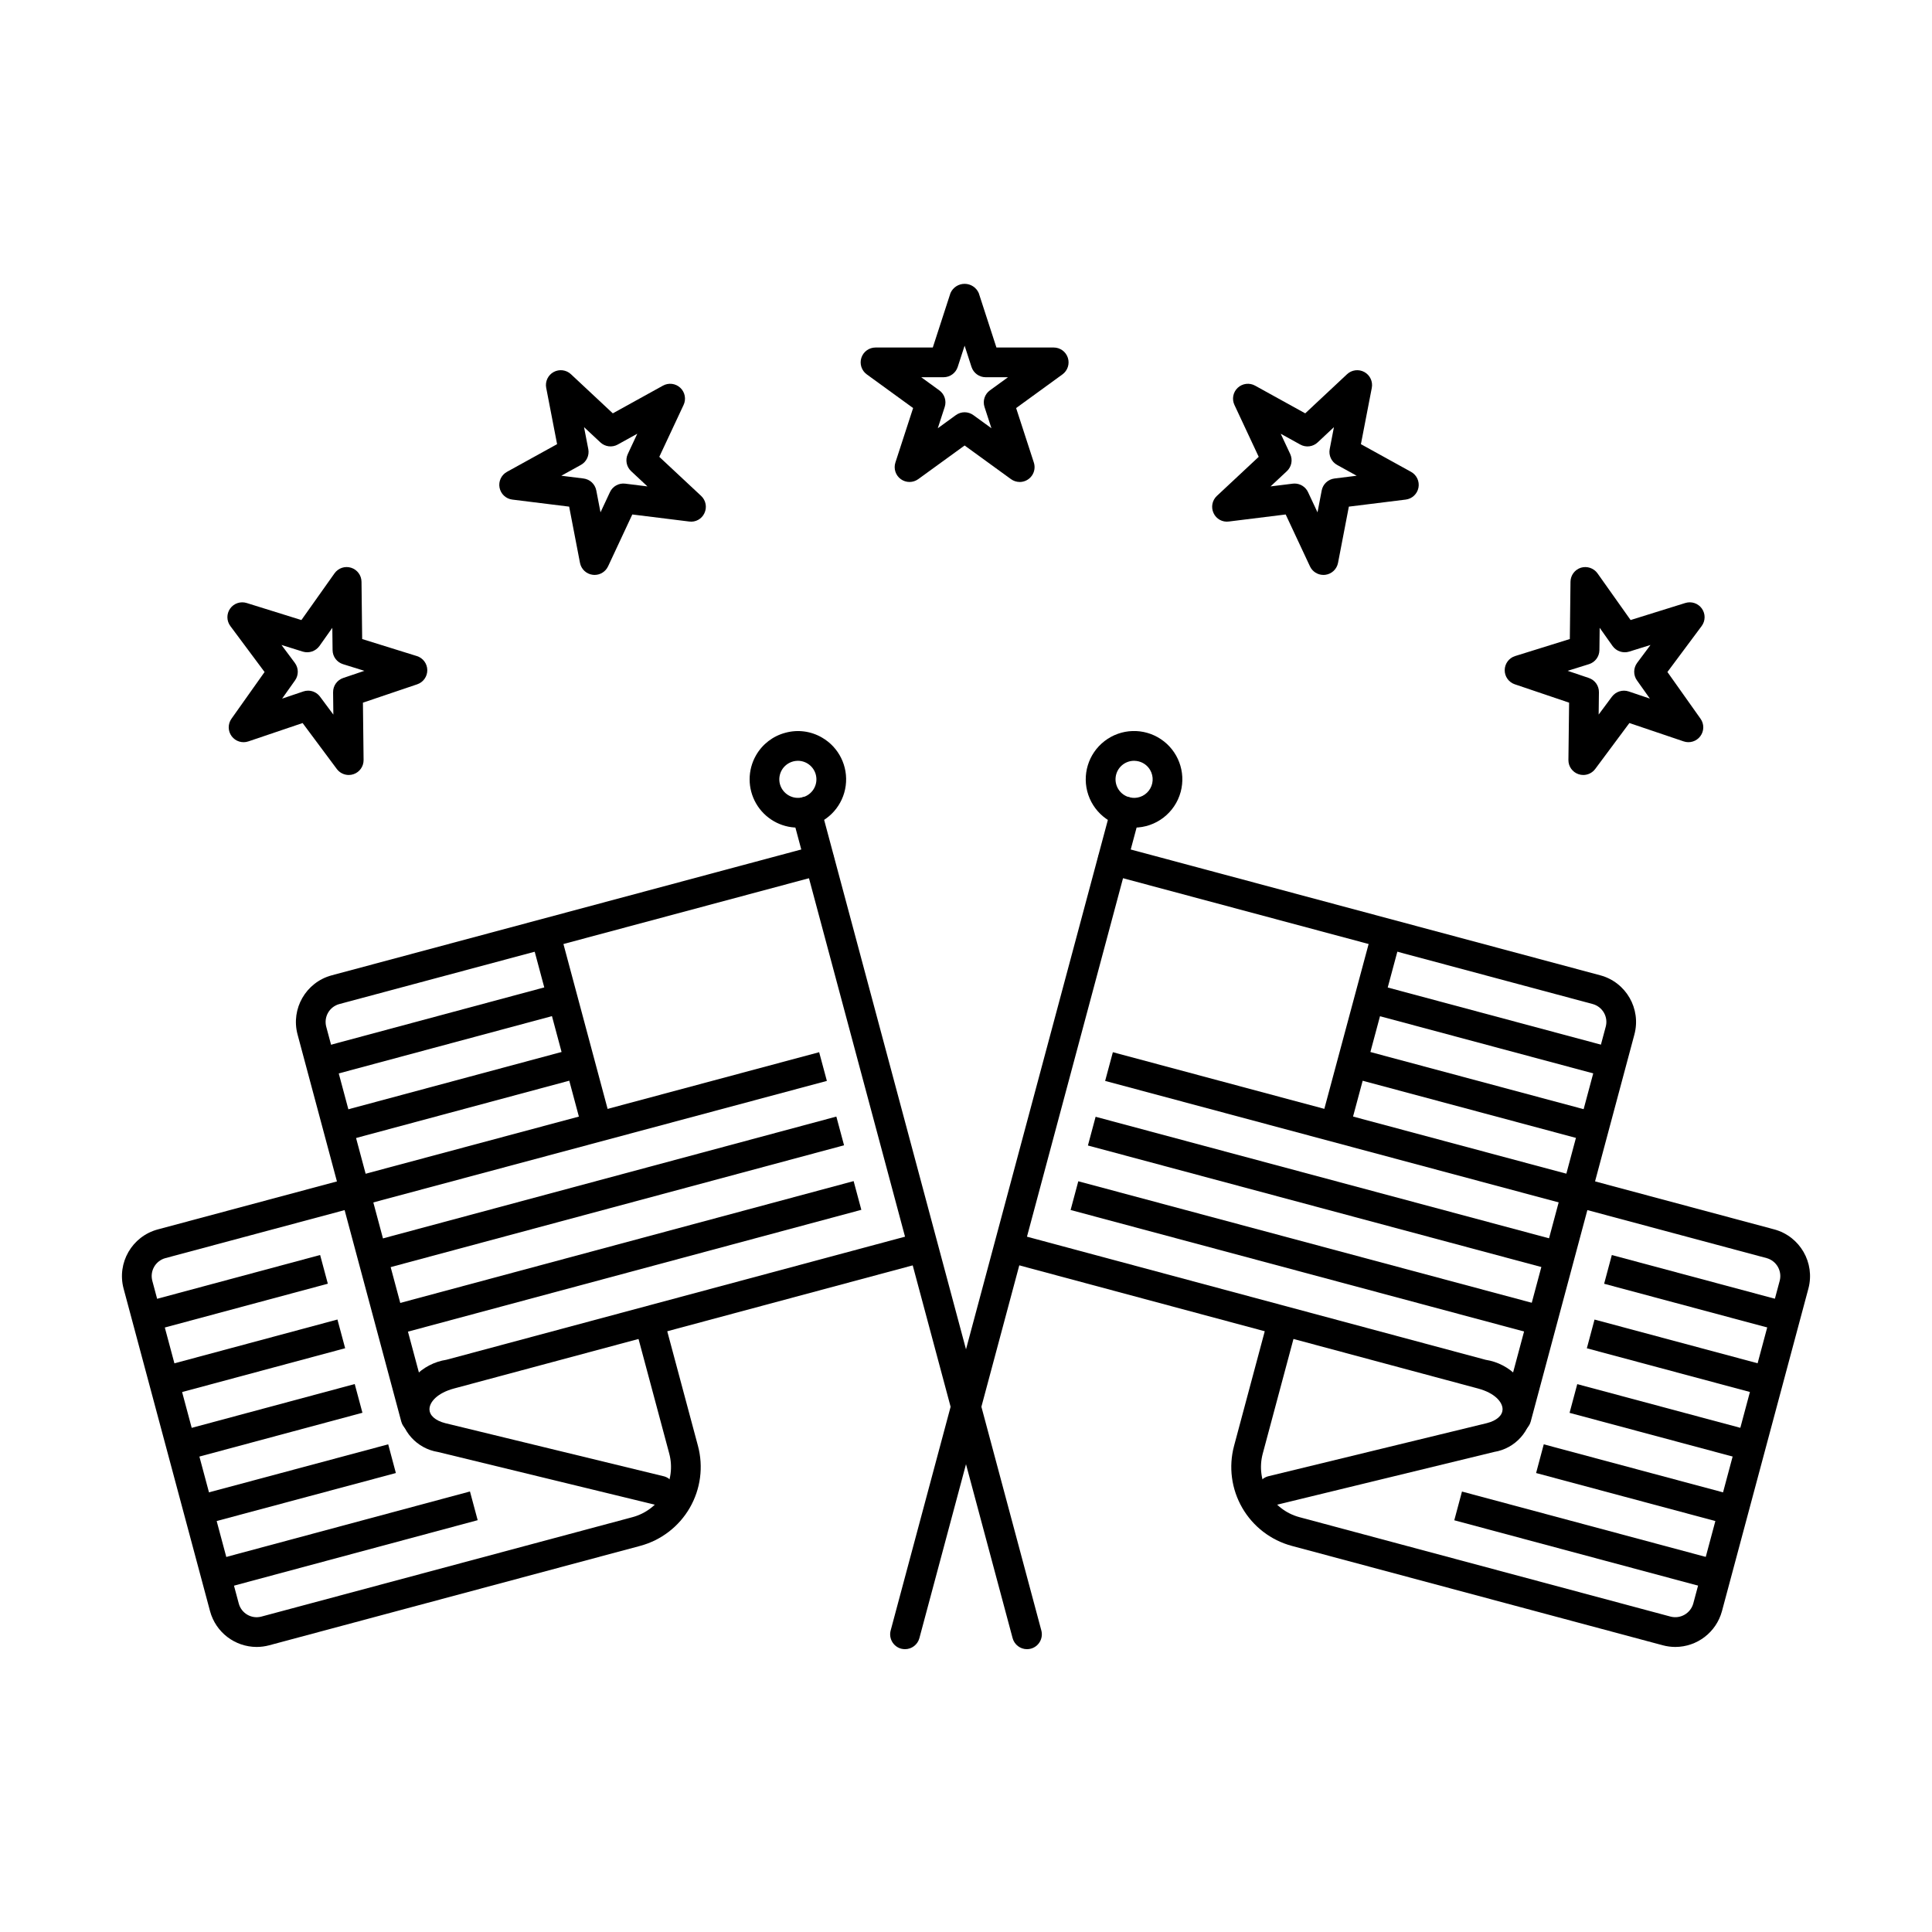 <?xml version="1.0" encoding="UTF-8"?>
<!-- Uploaded to: SVG Repo, www.svgrepo.com, Generator: SVG Repo Mixer Tools -->
<svg fill="#000000" width="800px" height="800px" version="1.1" viewBox="144 144 512 512" xmlns="http://www.w3.org/2000/svg">
 <g>
  <path d="m383.84 581.05c-0.344-0.004-0.688-0.047-1.023-0.129-2.102-0.57-3.344-2.727-2.781-4.828l58.426-218.03-0.004-0.004c0.59-2.082 2.731-3.316 4.828-2.781 2.102 0.566 3.344 2.727 2.785 4.828l-58.426 218.03c-0.469 1.719-2.027 2.91-3.805 2.914z"/>
  <path d="m444.55 363.33c-5.488 0.008-10.367-3.481-12.137-8.676-1.766-5.195-0.027-10.938 4.324-14.277 4.352-3.344 10.348-3.539 14.91-0.488 4.562 3.047 6.672 8.664 5.246 13.965-1.504 5.582-6.562 9.465-12.344 9.477zm-0.008-17.711c-2.469 0-4.555 1.828-4.875 4.273-0.32 2.449 1.223 4.754 3.606 5.391 1.922 0.516 3.965-0.176 5.176-1.75 1.215-1.578 1.355-3.731 0.359-5.453-0.648-1.129-1.723-1.953-2.981-2.285l-0.008-0.008c-0.418-0.109-0.848-0.164-1.277-0.168z"/>
  <path d="m493.94 441.66 13.781-51.289 7.609 2.043-13.781 51.289z"/>
  <path d="m501.32 429.39 2.039-7.613 64.121 17.184-2.039 7.613z"/>
  <path d="m505.9 412.29 2.039-7.613 64.121 17.184-2.039 7.613z"/>
  <path d="m432.31 447.57 2.039-7.613 123.98 33.23-2.039 7.613z"/>
  <path d="m427.72 464.66 2.039-7.613 123.98 33.219-2.039 7.613z"/>
  <path d="m587.98 580.46c-1.121-0.004-2.234-0.152-3.316-0.441l-98.32-26.344c-5.543-1.488-10.27-5.117-13.137-10.086-2.871-4.969-3.652-10.875-2.168-16.422l9.16-34.203 7.609 2.047-9.164 34.203v-0.004c-1.965 7.344 2.391 14.891 9.734 16.859l98.332 26.344c2.621 0.684 5.305-0.863 6.027-3.473l22.898-85.504c0.695-2.621-0.855-5.312-3.473-6.027l-175.29-46.957 2.047-7.609 175.29 46.965-0.004-0.004c6.809 1.848 10.848 8.848 9.043 15.664l-22.914 85.512c-1.512 5.582-6.574 9.465-12.355 9.48z"/>
  <path d="m602.39 548.11-51.309-13.742 2.031-7.606 51.309 13.746z"/>
  <path d="m529.4 546.89 2.039-7.613 68.402 18.336-2.039 7.613z"/>
  <path d="m481.11 542.97c-2 0.008-3.688-1.484-3.922-3.469-0.238-1.984 1.047-3.832 2.992-4.297l57.879-14.066c2.566-0.652 4.129-2.031 4.137-3.66 0.008-1.883-2.016-4.32-6.543-5.519l-125.34-33.648c-2.019-0.633-3.18-2.742-2.629-4.781 0.551-2.043 2.613-3.285 4.676-2.816l125.32 33.641h-0.004c3.238 0.496 6.215 2.059 8.461 4.441 2.246 2.383 3.625 5.453 3.926 8.711-0.285 5.672-4.5 10.371-10.105 11.273l-57.926 14.082c-0.305 0.07-0.617 0.105-0.93 0.109z"/>
  <path d="m545.85 523.66c-0.348-0.004-0.691-0.047-1.023-0.129-2.102-0.57-3.348-2.727-2.785-4.828l27.492-102.61c0.344-1.258 0.168-2.598-0.484-3.723-0.656-1.133-1.73-1.957-2.992-2.297l-128.19-34.34c-2.102-0.57-3.344-2.727-2.781-4.828 0.59-2.082 2.731-3.312 4.824-2.785l128.19 34.348c6.816 1.84 10.855 8.848 9.035 15.668l-27.484 102.61c-0.469 1.719-2.027 2.91-3.805 2.914z"/>
  <path d="m569.11 484.21 2.039-7.613 47.023 12.602-2.039 7.613z"/>
  <path d="m564.53 501.31 2.039-7.613 47.023 12.602-2.039 7.613z"/>
  <path d="m559.95 518.42 2.039-7.613 47.023 12.602-2.039 7.613z"/>
  <path d="m416.16 581.05c-1.777-0.004-3.336-1.195-3.805-2.914l-58.426-218.03c-0.562-2.102 0.684-4.266 2.785-4.832 2.102-0.562 4.262 0.684 4.828 2.785l58.422 218.03c0.562 2.102-0.68 4.262-2.781 4.828-0.336 0.086-0.676 0.129-1.023 0.133z"/>
  <path d="m355.44 363.33c-4.566-0.004-8.785-2.445-11.066-6.398-2.285-3.957-2.289-8.832-0.008-12.789 1.688-2.941 4.484-5.086 7.762-5.949 3.277-0.906 6.777-0.445 9.711 1.27 4.481 2.586 6.961 7.617 6.285 12.746-0.676 5.133-4.375 9.348-9.375 10.684-1.078 0.289-2.191 0.438-3.309 0.438zm0.008-17.711c-0.43 0.004-0.859 0.059-1.273 0.168l-0.008 0.008c-1.258 0.336-2.332 1.16-2.984 2.285-0.652 1.129-0.828 2.469-0.492 3.727 0.723 2.609 3.398 4.156 6.019 3.484 2.383-0.641 3.926-2.941 3.606-5.387-0.316-2.445-2.398-4.277-4.863-4.285z"/>
  <path d="m284.68 392.4 7.613-2.039 13.746 51.297-7.613 2.039z"/>
  <path d="m232.52 438.99 64.109-17.227 2.043 7.609-64.109 17.227z"/>
  <path d="m227.93 421.88 64.109-17.227 2.043 7.609-64.109 17.227z"/>
  <path d="m241.68 473.21 123.96-33.305 2.043 7.609-123.96 33.305z"/>
  <path d="m246.27 490.31 123.95-33.305 2.043 7.609-123.95 33.305z"/>
  <path d="m212.02 580.46c-5.785-0.012-10.848-3.894-12.355-9.48l-22.914-85.5c-1.812-6.82 2.231-13.824 9.043-15.664l175.29-46.973 2.047 7.609-175.29 46.961c-1.262 0.34-2.336 1.164-2.984 2.293-0.652 1.129-0.828 2.469-0.492 3.727l22.906 85.5c0.336 1.262 1.156 2.34 2.289 2.992 1.129 0.652 2.473 0.828 3.731 0.484l98.32-26.344h0.004c3.527-0.945 6.539-3.25 8.363-6.414 1.828-3.164 2.324-6.926 1.375-10.453l-9.164-34.195 7.609-2.047 9.164 34.203c1.488 5.547 0.707 11.457-2.164 16.43-2.871 4.973-7.602 8.598-13.148 10.086l-98.312 26.344c-1.082 0.289-2.195 0.438-3.312 0.441z"/>
  <path d="m197.6 548.11-2.031-7.602 51.309-13.746 2.031 7.606z"/>
  <path d="m200.15 557.63 68.395-18.375 2.043 7.609-68.395 18.375z"/>
  <path d="m318.89 542.97c-0.312-0.004-0.625-0.039-0.93-0.109l-57.879-14.066c-5.625-0.895-9.855-5.602-10.148-11.289 0.301-3.262 1.684-6.332 3.93-8.715 2.25-2.387 5.231-3.949 8.473-4.445l125.31-33.633c2.059-0.469 4.121 0.773 4.672 2.816 0.551 2.039-0.609 4.148-2.625 4.781l-125.32 33.641c-4.543 1.207-6.566 3.644-6.559 5.527 0.008 1.629 1.566 3.008 4.184 3.676l57.832 14.055v-0.004c1.945 0.465 3.234 2.312 2.996 4.297-0.238 1.984-1.926 3.477-3.926 3.469z"/>
  <path d="m254.15 523.66c-1.781-0.004-3.34-1.195-3.805-2.914l-27.492-102.61c-1.82-6.82 2.227-13.824 9.039-15.66l128.19-34.355c2.102-0.562 4.266 0.68 4.832 2.785 0.562 2.102-0.684 4.262-2.785 4.828l-128.19 34.348c-1.262 0.336-2.336 1.156-2.988 2.281-0.652 1.129-0.832 2.469-0.496 3.731l27.5 102.61c0.562 2.102-0.684 4.258-2.785 4.828-0.332 0.082-0.676 0.125-1.02 0.129z"/>
  <path d="m181.82 489.22 47.016-12.633 2.043 7.609-47.016 12.633z"/>
  <path d="m186.41 506.32 47.016-12.633 2.043 7.609-47.016 12.633z"/>
  <path d="m190.99 523.42 47.016-12.633 2.043 7.609-47.016 12.633z"/>
  <path d="m414.23 271.73c-0.828-0.004-1.641-0.266-2.312-0.754l-12.285-8.918-12.285 8.914c-1.379 1.004-3.246 1.008-4.629 0.004-1.379-1-1.957-2.777-1.43-4.402l4.695-14.438-12.281-8.922c-1.379-1.004-1.957-2.777-1.43-4.398 0.527-1.621 2.039-2.719 3.742-2.719h15.184l4.688-14.438c0.656-1.484 2.125-2.438 3.746-2.438 1.621 0 3.086 0.953 3.742 2.438l4.688 14.438h15.184c1.707 0 3.215 1.098 3.742 2.719 0.527 1.621-0.051 3.394-1.426 4.398l-12.281 8.926 4.695 14.438c0.391 1.199 0.184 2.512-0.559 3.527-0.742 1.02-1.926 1.625-3.184 1.625zm-14.598-18.473v-0.004c0.832 0 1.641 0.266 2.312 0.754l4.797 3.484-1.836-5.644c-0.527-1.621 0.051-3.394 1.43-4.394l4.797-3.484h-5.926c-1.707 0-3.215-1.102-3.746-2.723l-1.828-5.637-1.828 5.637c-0.527 1.621-2.039 2.723-3.746 2.723h-5.926l4.797 3.484c1.379 1 1.957 2.773 1.43 4.394l-1.836 5.644 4.797-3.484c0.672-0.488 1.48-0.754 2.312-0.754z"/>
  <path d="m494.72 296.36c-1.527 0-2.918-0.883-3.566-2.269l-6.434-13.75-15.066 1.867c-1.699 0.234-3.348-0.676-4.051-2.238-0.723-1.543-0.371-3.375 0.875-4.543l11.094-10.363-6.434-13.754v0.004c-0.727-1.547-0.371-3.383 0.875-4.547 1.246-1.164 3.106-1.395 4.598-0.566l13.285 7.34 11.086-10.371-0.004 0.004c1.246-1.172 3.102-1.402 4.598-0.578 1.496 0.828 2.285 2.523 1.961 4.199l-2.883 14.914 13.293 7.34c1.488 0.824 2.281 2.516 1.957 4.191-0.324 1.672-1.688 2.949-3.379 3.156l-15.066 1.867-2.871 14.91c-0.324 1.676-1.691 2.953-3.383 3.16-0.16 0.02-0.32 0.027-0.484 0.027zm-7.648-24.215c1.527 0 2.918 0.883 3.566 2.266l2.516 5.367 1.113-5.812c0.324-1.676 1.691-2.949 3.387-3.16l5.879-0.73-5.188-2.867c-1.492-0.824-2.285-2.516-1.961-4.188l1.121-5.82-4.32 4.043c-1.242 1.168-3.102 1.398-4.594 0.57l-5.188-2.867 2.516 5.375-0.004-0.004c0.723 1.547 0.367 3.379-0.879 4.543l-4.328 4.043 5.879-0.727c0.16-0.023 0.324-0.035 0.484-0.031z"/>
  <path d="m301.57 296.36c-0.16 0-0.324-0.008-0.484-0.031-1.691-0.207-3.059-1.484-3.383-3.16l-2.871-14.906-15.066-1.867c-1.691-0.211-3.055-1.484-3.379-3.16-0.324-1.672 0.465-3.363 1.957-4.188l13.293-7.34-2.883-14.914-0.004-0.004c-0.324-1.676 0.469-3.371 1.961-4.195 1.496-0.824 3.352-0.594 4.598 0.574l11.094 10.371 13.285-7.34c1.492-0.828 3.348-0.602 4.594 0.562 1.25 1.168 1.602 3.004 0.879 4.547l-6.441 13.754 11.094 10.363c1.242 1.164 1.598 3 0.875 4.543-0.703 1.566-2.356 2.477-4.051 2.238l-15.07-1.867-6.426 13.754h-0.004c-0.648 1.383-2.039 2.266-3.566 2.266zm-8.816-26.285 5.879 0.73h0.004c1.691 0.211 3.059 1.484 3.383 3.16l1.121 5.812 2.508-5.367c0.719-1.547 2.359-2.453 4.051-2.234l5.883 0.73-4.328-4.043-0.004-0.004c-1.242-1.164-1.598-2.996-0.875-4.543l2.512-5.375-5.18 2.867v0.004c-1.492 0.828-3.352 0.598-4.598-0.57l-4.336-4.051 1.129 5.824h0.004c0.32 1.676-0.469 3.367-1.961 4.191z"/>
  <path d="m236.42 349.38c-1.242-0.004-2.414-0.59-3.16-1.586l-9.066-12.18-14.383 4.867c-1.613 0.547-3.398-0.008-4.418-1.375s-1.039-3.234-0.055-4.629l8.777-12.387-9.07-12.18c-1.02-1.367-1.043-3.234-0.059-4.629 0.988-1.391 2.758-1.988 4.387-1.48l14.5 4.519 8.777-12.383c0.988-1.395 2.758-1.992 4.387-1.484 1.629 0.508 2.746 2.008 2.766 3.715l0.176 15.184 14.492 4.512v-0.004c1.629 0.508 2.746 2.008 2.766 3.711 0.023 1.707-1.059 3.234-2.676 3.777l-14.383 4.867 0.176 15.184c0.023 1.707-1.059 3.231-2.676 3.773-0.406 0.137-0.828 0.207-1.258 0.207zm-10.773-22.348c1.246 0 2.414 0.59 3.16 1.586l3.535 4.758-0.07-5.926h0.004c-0.023-1.707 1.059-3.231 2.676-3.777l5.613-1.898-5.66-1.762c-1.629-0.504-2.746-2.004-2.766-3.711l-0.07-5.926-3.422 4.836v-0.004c-1 1.375-2.754 1.969-4.383 1.484l-5.668-1.77 3.543 4.75v0.004c1.016 1.367 1.039 3.234 0.055 4.629l-3.43 4.836 5.621-1.898v-0.004c0.406-0.137 0.832-0.207 1.262-0.207z"/>
  <path d="m563.58 349.38c-0.426-0.004-0.852-0.074-1.258-0.211-1.617-0.543-2.699-2.066-2.676-3.773l0.184-15.184-14.391-4.867v0.004c-1.617-0.547-2.699-2.074-2.676-3.777 0.02-1.707 1.137-3.207 2.766-3.711l14.492-4.512 0.176-15.184c0.023-1.703 1.137-3.203 2.762-3.715 1.629-0.492 3.394 0.105 4.391 1.484l8.777 12.383 14.5-4.519c1.629-0.508 3.398 0.09 4.387 1.484 0.984 1.391 0.961 3.262-0.059 4.629l-9.07 12.176 8.777 12.387c0.988 1.391 0.965 3.258-0.055 4.625-1.02 1.371-2.801 1.926-4.418 1.379l-14.383-4.867-9.062 12.184h-0.004c-0.742 0.996-1.914 1.586-3.16 1.586zm-4.137-27.605 5.613 1.898c1.617 0.543 2.699 2.066 2.676 3.773l-0.07 5.918 3.527-4.75h0.004c1.027-1.355 2.805-1.91 4.422-1.375l5.621 1.898-3.43-4.836h-0.004c-0.98-1.391-0.961-3.258 0.055-4.629l3.543-4.75-5.668 1.77c-1.625 0.492-3.387-0.105-4.379-1.484l-3.422-4.836-0.07 5.926c-0.02 1.707-1.137 3.207-2.766 3.715z"/>
 </g>
</svg>